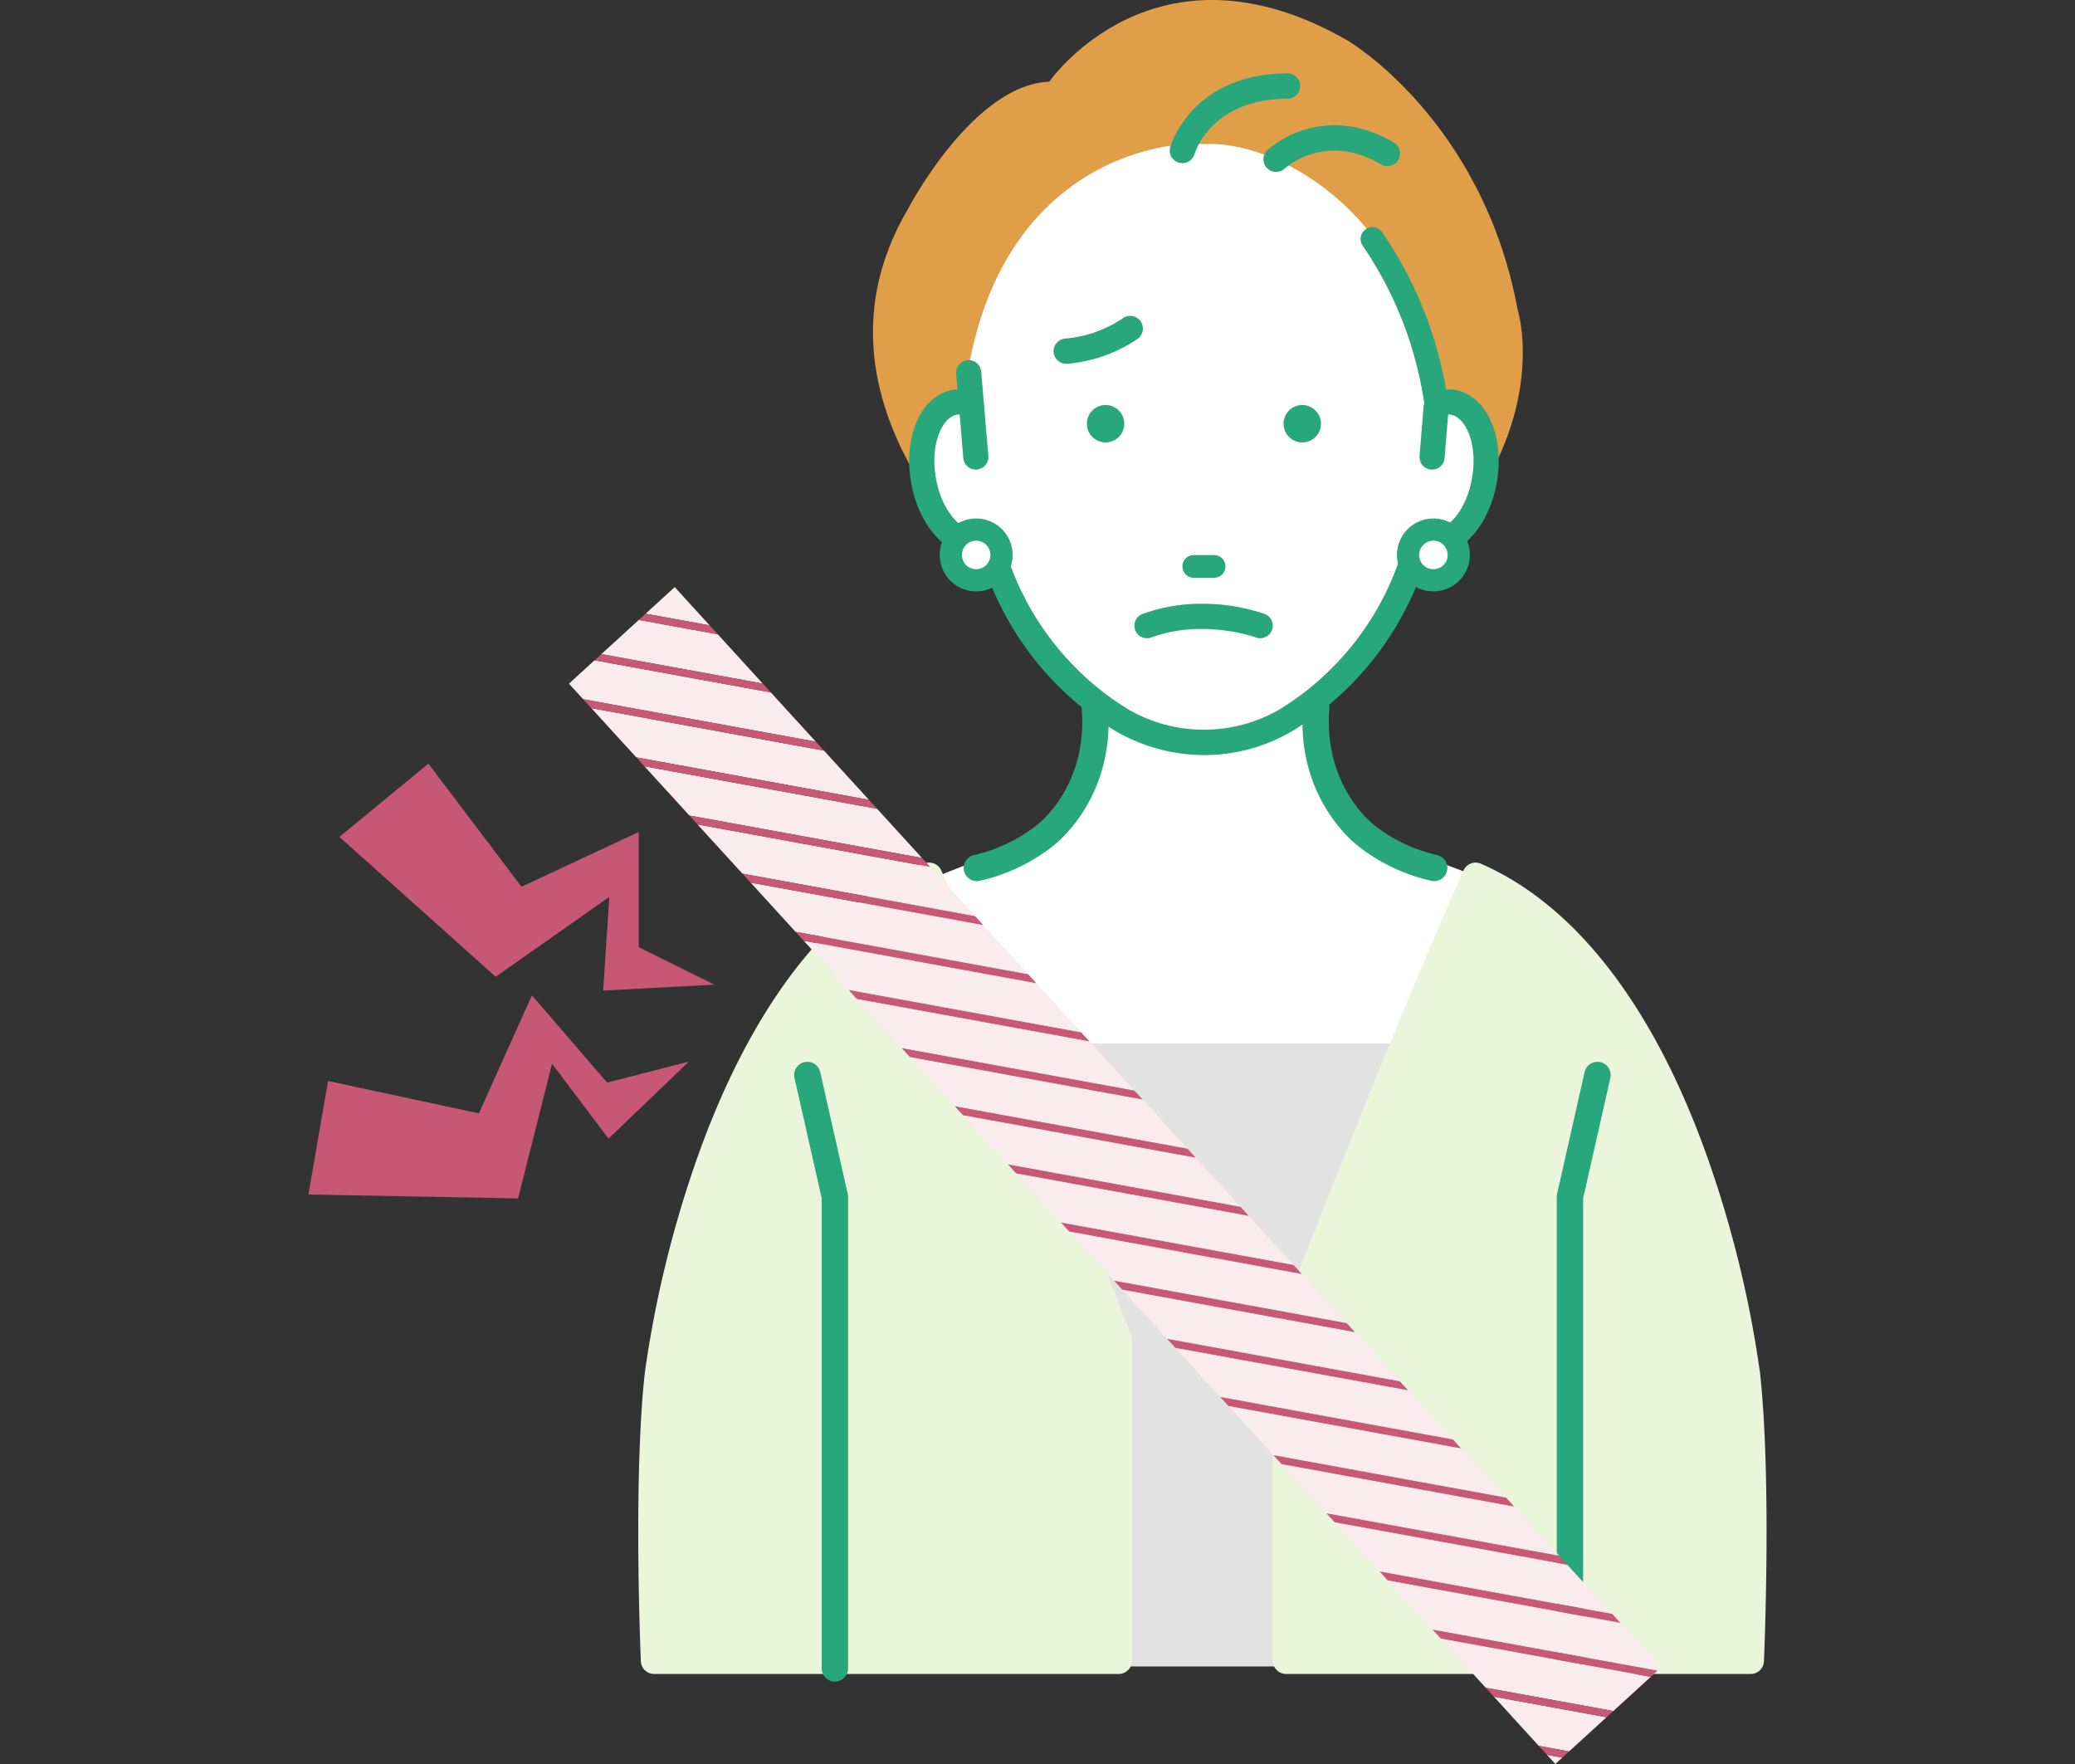 <svg xmlns="http://www.w3.org/2000/svg" xmlns:xlink="http://www.w3.org/1999/xlink" width="340" height="289" viewBox="0 0 340 289">
  <rect x="0" y="0" width="340" height="289" fill="#333333" stroke="none"/>
  <defs>
    <clipPath id="clip-path">
      <rect id="長方形_5298" data-name="長方形 5298" width="340" height="289" transform="translate(480 1484.496)" fill="#e2e2e2"/>
    </clipPath>
  </defs>
  <g id="マスクグループ_10845" data-name="マスクグループ 10845" transform="translate(-480 -1484.496)" clip-path="url(#clip-path)">
    <g id="アートワーク_123" data-name="アートワーク 123" transform="translate(650 1628.996)">
      <g id="グループ_40886" data-name="グループ 40886" transform="translate(-119.462 -144.5)">
        <g id="グループ_40884" data-name="グループ 40884">
          <g id="グループ_40883" data-name="グループ 40883" transform="translate(54.046)">
            <path id="パス_101118" data-name="パス 101118" d="M182.541,13.382s17.271-24.947,48.935-6.716c0,0,22.068,12.953,27.825,44.136,0,0,9.6,30.225-36.46,57.09L181.1,100.7s-42.7-31.184-21.588-66.685C159.514,34.01,170.068,13.861,182.541,13.382Z" transform="translate(-115.195 0)" fill="#e19e49"/>
            <path id="パス_101119" data-name="パス 101119" d="M256.556,207.713s-16.2-5.925-18.345-7.666a38.631,38.631,0,0,1-3.414-3.105,17.2,17.2,0,0,1-4.687-11.263l-.355-8.707,5.508-15.58h-46.07l5.507,15.58-.355,8.707a17.2,17.2,0,0,1-4.687,11.263,38.468,38.468,0,0,1-3.414,3.105c-2.147,1.74-22.143,9.383-22.143,9.383s4.5,117.926,20.4,119.8l27.052,1.932c.908.043,5.539.678,6.441.644.9.034,11.974-1.245,12.882-1.288l20.611-1.288C267.377,327.356,256.556,207.713,256.556,207.713Z" transform="translate(-119.353 -64.228)" fill="#fff"/>
            <path id="パス_101120" data-name="パス 101120" d="M237.568,169.468a30.548,30.548,0,0,1-9.542-1.332,2.237,2.237,0,0,1,1.5-4.214c.141.048,7.181,2.407,17.06-.062a2.237,2.237,0,1,1,1.084,4.34A41.656,41.656,0,0,1,237.568,169.468Z" transform="translate(-144.202 -65.183)" fill="#29a77c"/>
            <path id="パス_101121" data-name="パス 101121" d="M253.964,81.485a4.9,4.9,0,0,0-2.71.357c-3.285-31.786-26.77-43.438-38.089-42.631-6.312-.632-32.05,2.628-38.412,35.811l.324,6.82a4.9,4.9,0,0,0-2.712-.357c-3.923.663-6.241,6.334-5.174,12.663s5.114,10.926,9.04,10.267a4.707,4.707,0,0,0,1.726-.684,48.5,48.5,0,0,0,21.76,29.842,26.93,26.93,0,0,0,26.9,0,48.5,48.5,0,0,0,21.761-29.842,4.715,4.715,0,0,0,1.724.684c3.926.659,7.972-3.937,9.041-10.267S257.888,82.148,253.964,81.485Z" transform="translate(-120.479 -15.578)" fill="#fff"/>
            <path id="パス_101122" data-name="パス 101122" d="M252.938,102.851a6.605,6.605,0,0,0-1.278-.085l-3.839,2.507-.692,8.41a2.063,2.063,0,0,0,1.884,2.222c.057,0,.114.007.17.007a2.07,2.07,0,0,0,2.051-1.89l.587-7.133a2.43,2.43,0,0,1,.436.026c2.4.406,4.423,4.731,3.488,10.29s-4.258,8.982-6.663,8.579a2.651,2.651,0,0,1-.972-.4,2.059,2.059,0,0,0-3.1,1.261,46.379,46.379,0,0,1-20.8,28.548,24.746,24.746,0,0,1-24.788.013,46.351,46.351,0,0,1-20.823-28.561,2.06,2.06,0,0,0-3.1-1.26,2.626,2.626,0,0,1-.965.393c-2.406.4-5.731-3.025-6.668-8.577s1.084-9.884,3.482-10.289a2.378,2.378,0,0,1,.426-.028l.6,7.134a2.071,2.071,0,0,0,2.052,1.89c.055,0,.113,0,.17-.007a2.063,2.063,0,0,0,1.884-2.222l-.709-8.369c0-.063.005-.126,0-.191l-.042-.272-.426-5.022a2.06,2.06,0,0,0-4.105.339l.221,2.61a6.486,6.486,0,0,0-.759.076c-5.122.866-8.137,7.471-6.863,15.036,1.275,7.55,6.278,12.8,11.394,11.958A50.27,50.27,0,0,0,197.235,158.7a29.23,29.23,0,0,0,14.687,3.987,28.553,28.553,0,0,0,14.35-3.931l.042-.025a50.345,50.345,0,0,0,22.1-28.887c5.109.84,10.117-4.405,11.394-11.958S258.063,103.718,252.938,102.851Z" transform="translate(-119.115 -38.976)" fill="#29a77c"/>
            <path id="パス_101123" data-name="パス 101123" d="M271.53,113.281a3.064,3.064,0,1,1-3.063-3.063A3.064,3.064,0,0,1,271.53,113.281Z" transform="translate(-159.667 -43.863)" fill="#29a77c"/>
            <path id="パス_101124" data-name="パス 101124" d="M218,113.281a3.064,3.064,0,1,1-3.063-3.063A3.064,3.064,0,0,1,218,113.281Z" transform="translate(-138.364 -43.863)" fill="#29a77c"/>
            <g id="グループ_40874" data-name="グループ 40874" transform="translate(68.052 51.778)">
              <path id="パス_101125" data-name="パス 101125" d="M204.367,90.154a1.862,1.862,0,0,1,.559-.116,20.3,20.3,0,0,0,9.468-3.338,1.864,1.864,0,1,1,2.163,3.037,23.819,23.819,0,0,1-11.441,4.024,1.864,1.864,0,0,1-.748-3.607Z" transform="translate(-202.948 -86.145)" fill="#29a77c"/>
              <path id="パス_101126" data-name="パス 101126" d="M204.154,89.818a2.042,2.042,0,0,1,.623-.129,19.925,19.925,0,0,0,9.357-3.3,2.074,2.074,0,1,1,2.406,3.378,24.113,24.113,0,0,1-11.552,4.063,2.074,2.074,0,0,1-.833-4.014Zm6.2-.977a20.706,20.706,0,0,1-5.554,1.267,1.655,1.655,0,0,0,.169,3.306A23.688,23.688,0,0,0,216.3,89.428a1.655,1.655,0,0,0-1.919-2.7A17.611,17.611,0,0,1,210.351,88.841Z" transform="translate(-202.809 -86.006)" fill="#29a77c"/>
            </g>
            <path id="パス_101127" data-name="パス 101127" d="M243.073,151.046h-3.405a1.865,1.865,0,0,0,0,3.729h3.405a1.865,1.865,0,0,0,0-3.729Z" transform="translate(-148.684 -60.111)" fill="#29a77c"/>
            <path id="パス_101128" data-name="パス 101128" d="M227.57,169.827c8.5-3.118,17.023-.048,17.159,0a2.056,2.056,0,0,0,1.443-3.85,31.821,31.821,0,0,0-10.3-1.673,28.163,28.163,0,0,0-9.717,1.66,2.055,2.055,0,0,0,1.415,3.86Z" transform="translate(-143.512 -65.388)" fill="#29a77c"/>
            <g id="グループ_40875" data-name="グループ 40875" transform="translate(49.397 84.947)">
              <path id="パス_101129" data-name="パス 101129" d="M183.145,148.271a4.152,4.152,0,1,1-4.152-4.152A4.152,4.152,0,0,1,183.145,148.271Z" transform="translate(-173.024 -142.301)" fill="#fff"/>
              <path id="パス_101130" data-name="パス 101130" d="M177.792,153.04a5.97,5.97,0,1,1,5.97-5.97A5.976,5.976,0,0,1,177.792,153.04Zm0-8.3a2.334,2.334,0,1,0,2.335,2.334A2.337,2.337,0,0,0,177.792,144.736Z" transform="translate(-171.823 -141.1)" fill="#29a77c"/>
            </g>
            <g id="グループ_40876" data-name="グループ 40876" transform="translate(124.318 84.947)">
              <ellipse id="楕円形_3056" data-name="楕円形 3056" cx="4.152" cy="4.152" rx="4.152" ry="4.152" transform="translate(1.818 1.817)" fill="#fff"/>
              <path id="パス_101131" data-name="パス 101131" d="M302.239,153.04a5.97,5.97,0,1,1,5.97-5.97A5.976,5.976,0,0,1,302.239,153.04Zm0-8.3a2.334,2.334,0,1,0,2.335,2.334A2.337,2.337,0,0,0,302.239,144.736Z" transform="translate(-296.269 -141.1)" fill="#29a77c"/>
            </g>
            <g id="グループ_40877" data-name="グループ 40877" transform="translate(53.322 113.699)">
              <path id="パス_101132" data-name="パス 101132" d="M180.5,219.517a2.162,2.162,0,0,1-.474-4.271,26.017,26.017,0,0,0,10.03-4.695c.041-.034.088-.071.131-.1.341-.25,8.52-6.413,7.492-19.257a2.161,2.161,0,1,1,4.308-.344c1.19,14.856-8.206,22.311-9.2,23.056a30.123,30.123,0,0,1-11.808,5.56A2.208,2.208,0,0,1,180.5,219.517Z" transform="translate(-178.342 -188.857)" fill="#29a77c"/>
            </g>
            <g id="グループ_40878" data-name="グループ 40878" transform="translate(108.822 113.699)">
              <path id="パス_101133" data-name="パス 101133" d="M292.122,219.517a2.208,2.208,0,0,1-.478-.054,30.146,30.146,0,0,1-11.81-5.56c-.995-.745-10.389-8.2-9.2-23.056a2.161,2.161,0,1,1,4.309.344c-1.035,12.95,7.406,19.2,7.492,19.257.046.034.092.069.135.107a26.027,26.027,0,0,0,10.026,4.691,2.162,2.162,0,0,1-.474,4.271Z" transform="translate(-270.53 -188.858)" fill="#29a77c"/>
            </g>
            <g id="グループ_40879" data-name="グループ 40879" transform="translate(87.084 12.023)">
              <path id="パス_101134" data-name="パス 101134" d="M236.678,34.589a1.808,1.808,0,0,1-1.745-2.283c.033-.119,3.422-11.886,19.015-11.886a1.807,1.807,0,1,1,0,3.614c-12.864,0-15.5,9.131-15.528,9.223A1.807,1.807,0,0,1,236.678,34.589Z" transform="translate(-234.6 -20.15)" fill="#29a77c"/>
              <path id="パス_101135" data-name="パス 101135" d="M236.5,34.681a2.079,2.079,0,0,1-2.005-2.625c.033-.12,3.451-12.085,19.275-12.085a2.078,2.078,0,0,1,0,4.155c-12.621,0-15.241,8.933-15.266,9.023A2.083,2.083,0,0,1,236.5,34.681Zm17.27-14.169c-15.35,0-18.722,11.569-18.754,11.686a1.54,1.54,0,0,0,1.079,1.888,1.561,1.561,0,0,0,1.887-1.078c.025-.093,2.659-9.422,15.788-9.422a1.537,1.537,0,0,0,0-3.074Z" transform="translate(-234.422 -19.971)" fill="#29a77c"/>
            </g>
            <g id="グループ_40880" data-name="グループ 40880" transform="translate(102.44 20.52)">
              <path id="パス_101136" data-name="パス 101136" d="M262.18,41.64a1.806,1.806,0,0,1-1.238-3.121,16.335,16.335,0,0,1,5.851-3.224c3.305-1.04,8.509-1.534,14.536,2.026a1.807,1.807,0,0,1-1.839,3.112c-9.2-5.438-15.8.474-16.082.728A1.809,1.809,0,0,1,262.18,41.64Z" transform="translate(-260.105 -34.263)" fill="#29a77c"/>
              <path id="パス_101137" data-name="パス 101137" d="M262,41.731a2.076,2.076,0,0,1-1.423-3.588,16.711,16.711,0,0,1,5.955-3.285c3.356-1.056,8.642-1.559,14.755,2.052a2.077,2.077,0,1,1-2.114,3.577c-9.018-5.329-15.49.446-15.762.695A2.079,2.079,0,0,1,262,41.731Zm9.568-7.106a16.474,16.474,0,0,0-10.622,3.912,1.538,1.538,0,0,0-.072,2.164,1.576,1.576,0,0,0,2.169.082c.284-.259,7.041-6.291,16.4-.762a1.537,1.537,0,1,0,1.564-2.646A18.39,18.39,0,0,0,271.572,34.625Z" transform="translate(-259.929 -34.084)" fill="#29a77c"/>
            </g>
            <path id="パス_101138" data-name="パス 101138" d="M298.788,92.813a1.945,1.945,0,0,1-1.922-1.66,61.485,61.485,0,0,0-10.135-26.27,1.945,1.945,0,1,1,3.188-2.229,65.381,65.381,0,0,1,10.8,27.928,1.949,1.949,0,0,1-1.927,2.232Z" transform="translate(-168.015 -24.603)" fill="#29a77c"/>
            <rect id="長方形_5445" data-name="長方形 5445" width="79.895" height="102.069" transform="translate(54.61 170.951)" fill="#e2e2e2"/>
            <g id="グループ_40881" data-name="グループ 40881" transform="translate(0 141.323)">
              <path id="パス_101139" data-name="パス 101139" d="M169.941,366.934H93.8s-1.288-29.628.644-47.018c0,0,7.944-65.7,44.442-81.584,0,0,10.385,22.758,31.059,76Z" transform="translate(-91.206 -236.171)" fill="#eaf5dc"/>
              <path id="パス_101140" data-name="パス 101140" d="M168.507,367.667H92.362A2.162,2.162,0,0,1,90.2,365.6c-.053-1.216-1.273-29.994.655-47.351a181.728,181.728,0,0,1,8.646-35.32c8.773-24.666,21.6-41.267,37.081-48.008a2.164,2.164,0,0,1,2.83,1.084c.1.229,10.647,23.425,31.108,76.118a2.156,2.156,0,0,1,.147.782v52.6A2.162,2.162,0,0,1,168.507,367.667Zm-74.064-4.323h71.9V313.311c-16.968-43.683-27.053-66.92-29.975-73.518-33.3,16.682-41.143,78.322-41.219,78.955C93.555,333.12,94.2,356.332,94.443,363.344Z" transform="translate(-89.773 -234.742)" fill="#eaf5dc"/>
            </g>
            <path id="パス_101141" data-name="パス 101141" d="M138.876,390.49a2.161,2.161,0,0,1-2.161-2.161V311.316l-4.456-19.731a2.161,2.161,0,1,1,4.216-.952l4.509,19.966a2.151,2.151,0,0,1,.054.476v77.253A2.162,2.162,0,0,1,138.876,390.49Z" transform="translate(-106.66 -114.991)" fill="#29a77c"/>
            <g id="グループ_40882" data-name="グループ 40882" transform="translate(103.982 141.323)">
              <path id="パス_101142" data-name="パス 101142" d="M266.08,366.934h76.145s1.288-29.628-.644-47.018c0,0-7.944-65.7-44.442-81.584,0,0-10.385,22.758-31.06,76Z" transform="translate(-263.919 -236.171)" fill="#eaf5dc"/>
              <path id="パス_101143" data-name="パス 101143" d="M340.8,367.667H264.651a2.161,2.161,0,0,1-2.161-2.161v-52.6a2.156,2.156,0,0,1,.146-.782c20.461-52.693,31-75.889,31.108-76.118a2.163,2.163,0,0,1,2.83-1.084c15.485,6.741,28.308,23.342,37.081,48.008a181.712,181.712,0,0,1,8.644,35.3c1.93,17.378.71,46.156.657,47.372A2.162,2.162,0,0,1,340.8,367.667Zm-73.984-4.323h71.9c.245-7.012.887-30.227-.711-44.618-.075-.612-7.922-62.252-41.217-78.934-2.921,6.6-13.007,29.835-29.974,73.518Z" transform="translate(-262.49 -234.742)" fill="#eaf5dc"/>
            </g>
            <path id="パス_101144" data-name="パス 101144" d="M341.918,389.47a2.162,2.162,0,0,1-2.162-2.161V311.076a2.151,2.151,0,0,1,.054-.476l4.508-19.966a2.161,2.161,0,1,1,4.217.952l-4.454,19.731v75.993A2.162,2.162,0,0,1,341.918,389.47Z" transform="translate(-189.257 -114.991)" fill="#29a77c"/>
          </g>
          <path id="パス_101145" data-name="パス 101145" d="M8.432,219.815l25.605,22.911,18.623-13.081L51.654,244.99l18.215-.966-12.389-6.137-.009-18.872-19.2,8.966L23.013,207.822Z" transform="translate(-3.356 -82.706)" fill="#c65876"/>
          <path id="パス_101146" data-name="パス 101146" d="M0,303.5l34.353.635,5.565-22.067,9.255,12.28L62.34,281.721l-13.391,3.44L36.62,270.873,27.934,290.2l-24.721-5.3Z" transform="translate(0 -107.798)" fill="#c65876"/>
        </g>
        <g id="グループ_40885" data-name="グループ 40885" transform="translate(42.694 96.188)">
          <path id="パス_101147" data-name="パス 101147" d="M98.813,171.062,85.863,168.7l-6.129,5.6,26.436,4.825Z" transform="translate(-74.425 -163.324)" fill="#faebef"/>
          <path id="パス_101148" data-name="パス 101148" d="M96.538,159.772l-4.767,4.353,10.491,1.915Z" transform="translate(-79.215 -159.772)" fill="#faebef"/>
          <path id="パス_101149" data-name="パス 101149" d="M104,184.962l-28.9-5.274-4.191,3.828,2.325,2.547,38.119,6.957Z" transform="translate(-70.916 -167.698)" fill="#faebef"/>
          <path id="パス_101150" data-name="パス 101150" d="M115.125,199.673l-38.119-6.957,7.358,8.058,38.119,6.957Z" transform="translate(-73.339 -172.883)" fill="#faebef"/>
          <path id="パス_101151" data-name="パス 101151" d="M259.617,357.913,221.5,350.956l7.358,8.058,38.119,6.957Z" transform="translate(-130.842 -235.857)" fill="#faebef"/>
          <path id="パス_101152" data-name="パス 101152" d="M274.066,373.737l-38.119-6.957,7.358,8.058,38.119,6.957Z" transform="translate(-136.592 -242.154)" fill="#faebef"/>
          <path id="パス_101153" data-name="パス 101153" d="M230.719,326.265,192.6,319.308l7.358,8.058,38.119,6.957Z" transform="translate(-119.341 -223.262)" fill="#faebef"/>
          <path id="パス_101154" data-name="パス 101154" d="M245.168,342.089l-38.119-6.957,7.358,8.058,38.119,6.957Z" transform="translate(-125.092 -229.559)" fill="#faebef"/>
          <path id="パス_101155" data-name="パス 101155" d="M288.515,389.561,250.4,382.6l7.358,8.058,38.119,6.957Z" transform="translate(-142.342 -248.451)" fill="#faebef"/>
          <path id="パス_101156" data-name="パス 101156" d="M216.269,310.441l-38.119-6.957,7.358,8.058,38.119,6.957Z" transform="translate(-113.591 -216.964)" fill="#faebef"/>
          <path id="パス_101157" data-name="パス 101157" d="M302.965,405.385l-38.119-6.957,7.358,8.058,38.119,6.957Z" transform="translate(-148.093 -254.749)" fill="#faebef"/>
          <path id="パス_101158" data-name="パス 101158" d="M334.968,470.688l6.129-5.6-18.454-3.368L330,469.782Z" transform="translate(-171.094 -279.938)" fill="#faebef"/>
          <path id="パス_101159" data-name="パス 101159" d="M338.461,479.047l1.14-1.041-2.509-.458Z" transform="translate(-176.844 -286.236)" fill="#faebef"/>
          <path id="パス_101160" data-name="パス 101160" d="M338.533,444.337l-6.669-7.3-38.119-6.957,7.358,8.058,36.858,6.727Z" transform="translate(-159.593 -267.344)" fill="#faebef"/>
          <path id="パス_101161" data-name="パス 101161" d="M342.593,452.178l-34.4-6.278,7.358,8.058,20.913,3.817Z" transform="translate(-165.344 -273.641)" fill="#faebef"/>
          <path id="パス_101162" data-name="パス 101162" d="M317.414,421.209l-38.119-6.957,7.358,8.058,38.119,6.957Z" transform="translate(-153.843 -261.046)" fill="#faebef"/>
          <path id="パス_101163" data-name="パス 101163" d="M201.82,294.617,163.7,287.66l7.358,8.058,38.119,6.957Z" transform="translate(-107.841 -210.667)" fill="#faebef"/>
          <path id="パス_101164" data-name="パス 101164" d="M129.574,215.5,91.455,208.54l7.358,8.058,38.119,6.957Z" transform="translate(-79.089 -179.18)" fill="#faebef"/>
          <path id="パス_101165" data-name="パス 101165" d="M144.023,231.321,105.9,224.364l7.358,8.058,38.119,6.957Z" transform="translate(-84.84 -185.477)" fill="#faebef"/>
          <path id="パス_101166" data-name="パス 101166" d="M158.472,247.145l-38.119-6.957,7.358,8.058L165.83,255.2Z" transform="translate(-90.59 -191.775)" fill="#faebef"/>
          <path id="パス_101167" data-name="パス 101167" d="M172.922,262.969,134.8,256.012l7.358,8.058,38.119,6.957Z" transform="translate(-96.34 -198.072)" fill="#faebef"/>
          <path id="パス_101168" data-name="パス 101168" d="M187.371,278.793l-38.119-6.957,7.358,8.058,38.119,6.957Z" transform="translate(-102.091 -204.37)" fill="#faebef"/>
          <path id="パス_101169" data-name="パス 101169" d="M101.522,168.918,91.031,167l-1.118,1.02,12.95,2.364Z" transform="translate(-78.476 -162.65)" fill="#c75876"/>
          <path id="パス_101170" data-name="パス 101170" d="M105.431,182.819,79,177.994l-1.118,1.02,28.9,5.274Z" transform="translate(-73.686 -167.024)" fill="#c75876"/>
          <path id="パス_101171" data-name="パス 101171" d="M112.9,197.233l-38.119-6.957,1.341,1.469,38.119,6.957Z" transform="translate(-72.453 -171.912)" fill="#c75876"/>
          <path id="パス_101172" data-name="パス 101172" d="M127.346,213.057,89.227,206.1l1.341,1.469,38.119,6.957Z" transform="translate(-78.203 -178.209)" fill="#c75876"/>
          <path id="パス_101173" data-name="パス 101173" d="M141.8,228.881l-38.119-6.957,1.341,1.469,38.119,6.957Z" transform="translate(-83.953 -184.506)" fill="#c75876"/>
          <path id="パス_101174" data-name="パス 101174" d="M156.244,244.705l-38.119-6.957,1.341,1.469,38.119,6.957Z" transform="translate(-89.704 -190.804)" fill="#c75876"/>
          <path id="パス_101175" data-name="パス 101175" d="M170.694,260.529l-38.119-6.957,1.341,1.469L172.035,262Z" transform="translate(-95.454 -197.101)" fill="#c75876"/>
          <path id="パス_101176" data-name="パス 101176" d="M185.143,276.353,147.024,269.4l1.341,1.469,38.119,6.957Z" transform="translate(-101.204 -203.399)" fill="#c75876"/>
          <path id="パス_101177" data-name="パス 101177" d="M199.593,292.177l-38.119-6.957,1.341,1.469,38.119,6.957Z" transform="translate(-106.954 -209.696)" fill="#c75876"/>
          <path id="パス_101178" data-name="パス 101178" d="M214.042,308l-38.119-6.957,1.341,1.469,38.119,6.957Z" transform="translate(-112.705 -215.993)" fill="#c75876"/>
          <path id="パス_101179" data-name="パス 101179" d="M228.491,323.825l-38.119-6.957,1.341,1.469,38.119,6.957Z" transform="translate(-118.455 -222.291)" fill="#c75876"/>
          <path id="パス_101180" data-name="パス 101180" d="M242.94,339.649l-38.119-6.957,1.341,1.469,38.119,6.957Z" transform="translate(-124.205 -228.588)" fill="#c75876"/>
          <path id="パス_101181" data-name="パス 101181" d="M257.389,355.473l-38.119-6.957,1.341,1.469,38.119,6.957Z" transform="translate(-129.955 -234.886)" fill="#c75876"/>
          <path id="パス_101182" data-name="パス 101182" d="M271.839,371.3l-38.119-6.957,1.341,1.469,38.119,6.957Z" transform="translate(-135.706 -241.183)" fill="#c75876"/>
          <path id="パス_101183" data-name="パス 101183" d="M286.288,387.121l-38.119-6.957,1.341,1.469,38.119,6.957Z" transform="translate(-141.456 -247.48)" fill="#c75876"/>
          <path id="パス_101184" data-name="パス 101184" d="M300.737,402.945l-38.119-6.957,1.341,1.469,38.119,6.957Z" transform="translate(-147.206 -253.778)" fill="#c75876"/>
          <path id="パス_101185" data-name="パス 101185" d="M315.186,418.769l-38.119-6.957,1.341,1.469,38.119,6.957Z" transform="translate(-152.957 -260.075)" fill="#c75876"/>
          <path id="パス_101186" data-name="パス 101186" d="M329.636,434.593l-38.119-6.957,1.341,1.469,38.119,6.957Z" transform="translate(-158.707 -266.373)" fill="#c75876"/>
          <path id="パス_101187" data-name="パス 101187" d="M342.823,450.187l-36.858-6.727,1.341,1.469,34.4,6.278Z" transform="translate(-164.457 -272.67)" fill="#c75876"/>
          <path id="パス_101188" data-name="パス 101188" d="M341.328,463.1l-20.913-3.817,1.341,1.469,18.454,3.368Z" transform="translate(-170.207 -278.967)" fill="#c75876"/>
          <path id="パス_101189" data-name="パス 101189" d="M336.2,476.577l2.509.458,1.118-1.02-4.968-.907Z" transform="translate(-175.958 -285.265)" fill="#c75876"/>
        </g>
      </g>
    </g>
  </g>
</svg>
